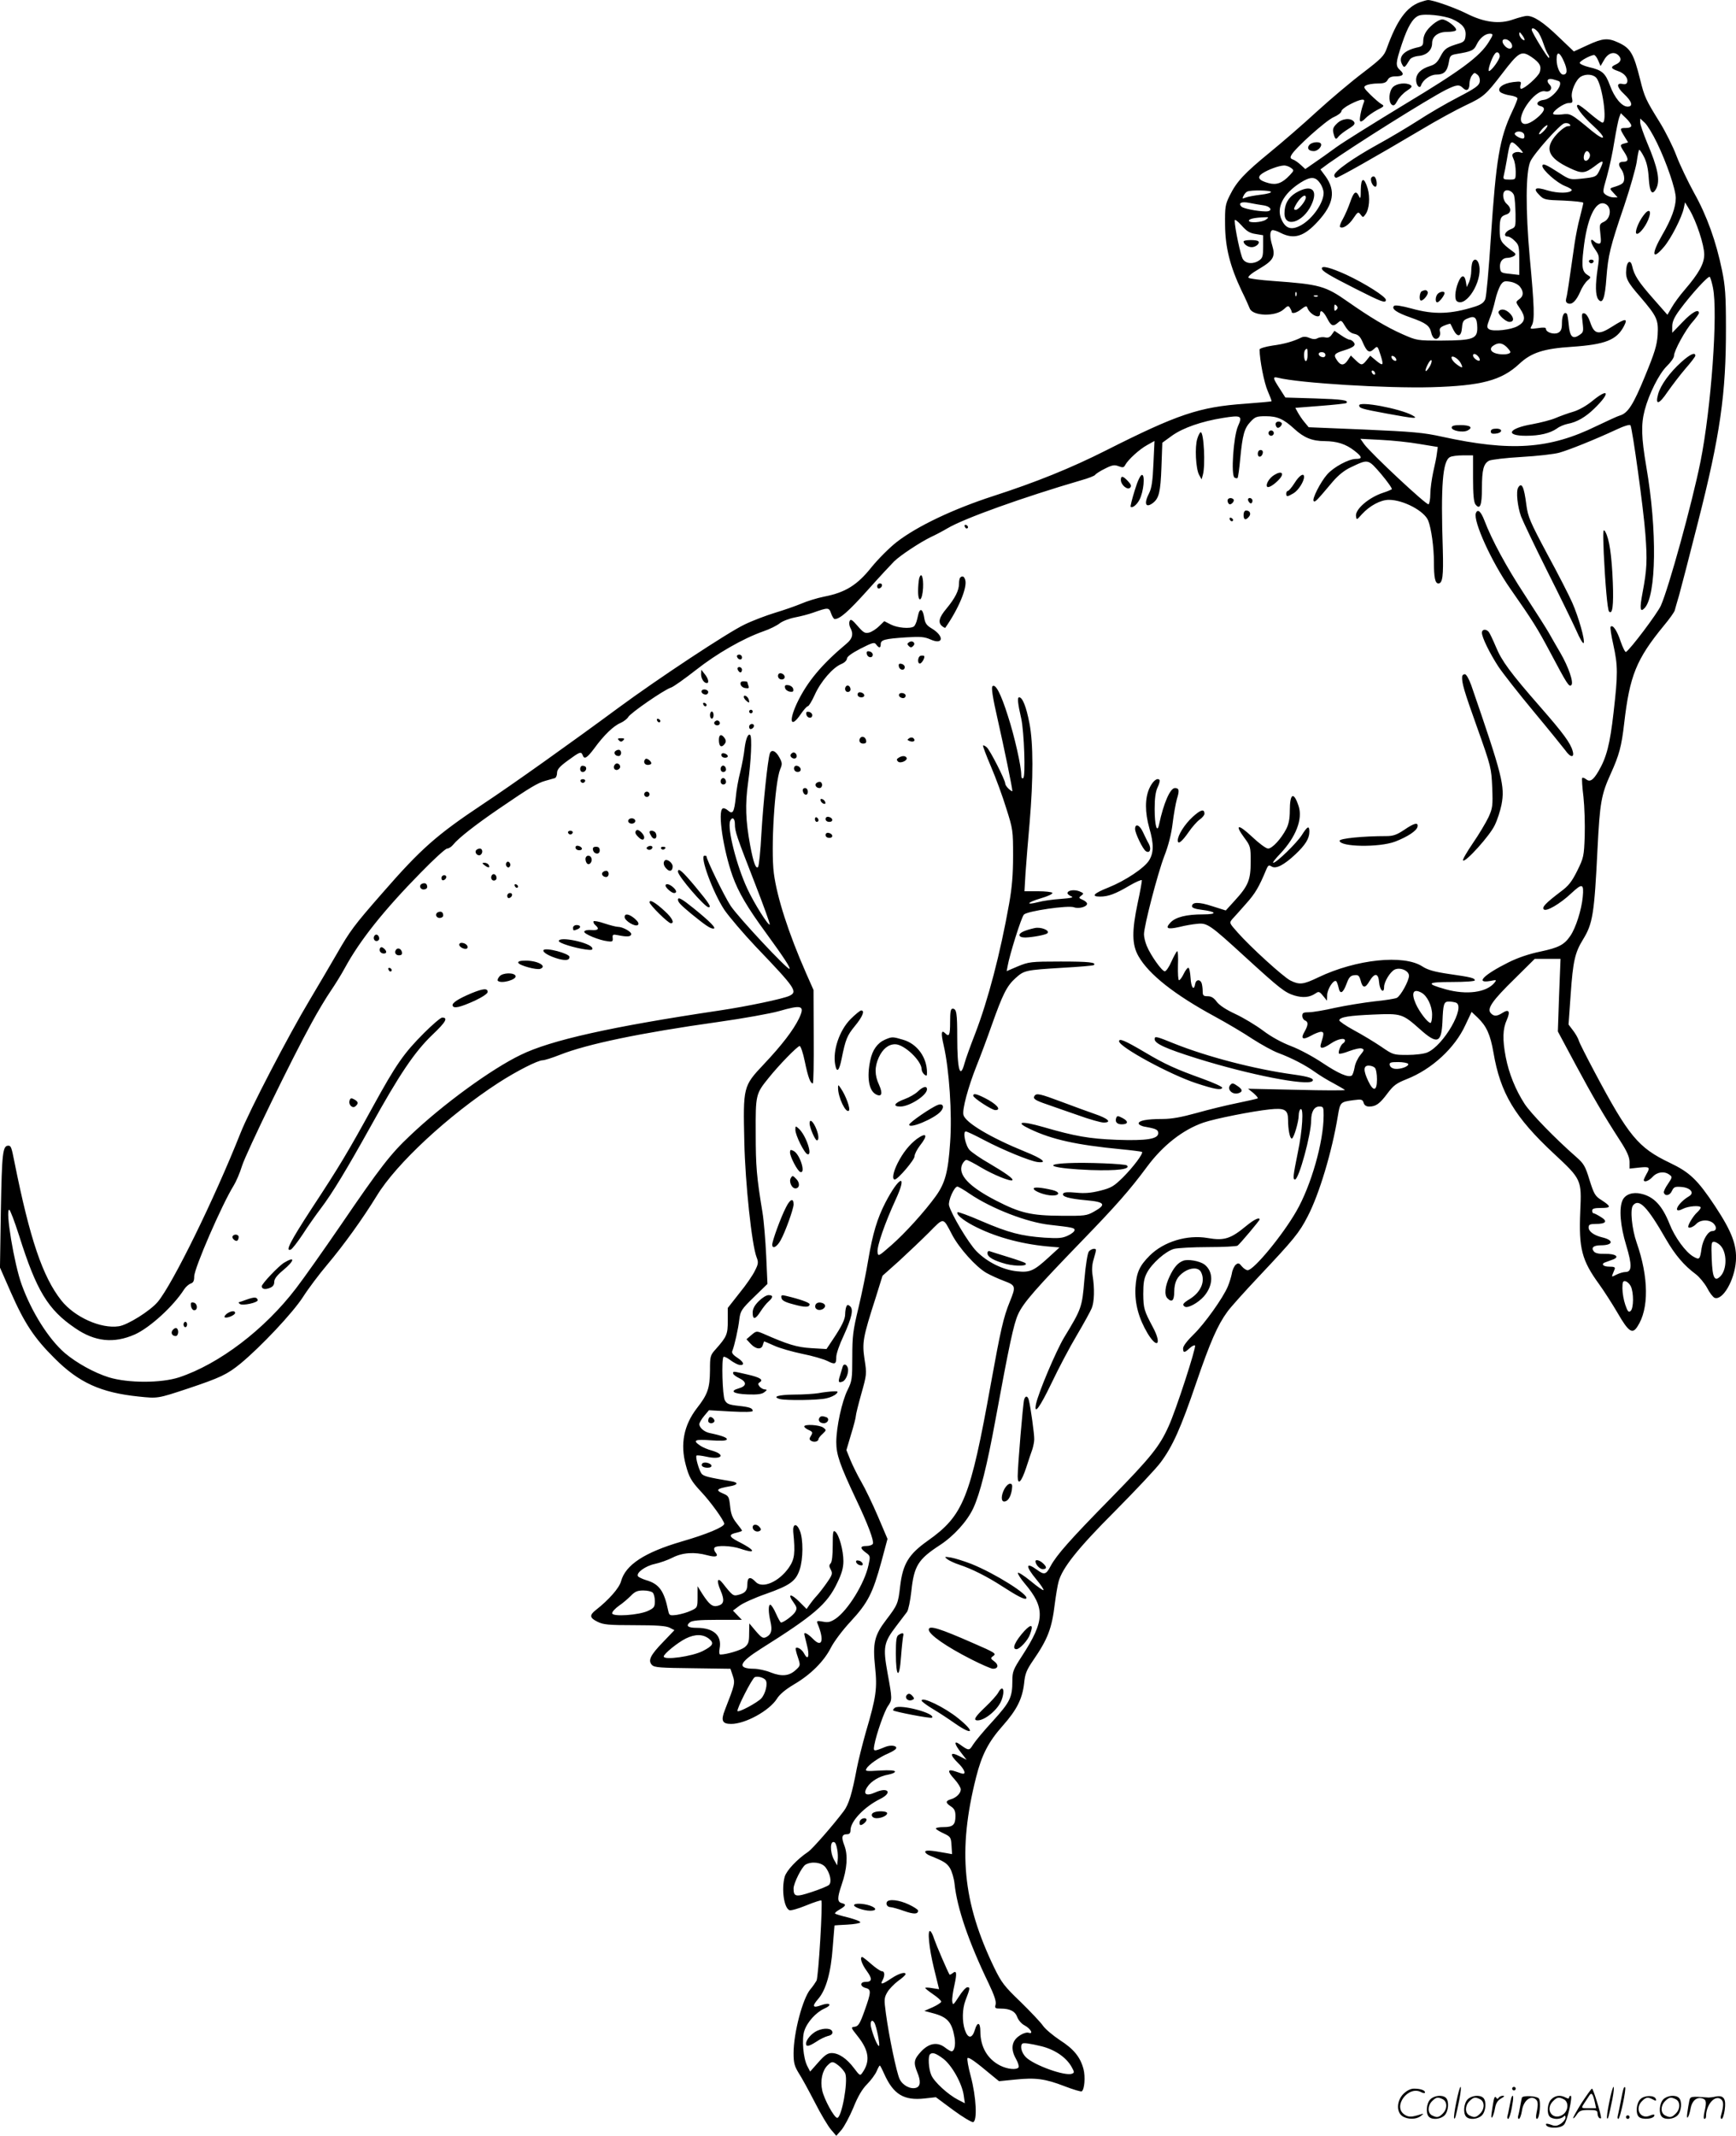 <svg version="1.0" xmlns="http://www.w3.org/2000/svg"
  viewBox="0 0 976.045 1200.428"
 preserveAspectRatio="xMidYMid meet">
<g transform="translate(0.185,1200.928) scale(0.1,-0.1)"
fill="#000000" stroke="none">
<path d="M7982 11997 c-77 -28 -131 -104 -187 -260 -15 -42 -30 -57 -133 -136
-65 -49 -180 -146 -257 -216 -77 -71 -197 -175 -267 -232 -144 -118 -187 -164
-226 -243 -25 -50 -27 -64 -26 -165 1 -127 28 -233 93 -370 22 -44 41 -88 45
-98 15 -45 146 -49 192 -6 21 20 27 21 34 9 5 -8 10 -18 10 -22 0 -15 28 -8
55 14 22 17 30 19 33 9 13 -39 72 -68 72 -36 0 28 19 15 40 -25 22 -44 34 -48
61 -24 17 15 20 14 40 -20 15 -25 31 -39 51 -43 23 -5 34 -15 48 -48 23 -53
36 -62 61 -39 23 21 22 21 41 -38 17 -55 12 -58 -30 -23 l-30 25 -20 -25 c-25
-31 -30 -31 -62 0 l-27 26 -17 -26 c-21 -32 -41 -32 -62 1 -20 29 -14 37 41
54 55 17 68 29 54 46 -6 8 -17 14 -23 14 -6 0 -28 11 -48 25 l-37 25 -15 -21
c-10 -15 -21 -20 -37 -16 -12 3 -31 1 -42 -4 -13 -8 -27 -7 -47 1 -18 8 -34 8
-46 2 -43 -21 -93 -36 -161 -45 -40 -6 -73 -16 -73 -22 0 -58 26 -190 46 -234
13 -30 23 -56 21 -57 -2 -2 -70 -8 -150 -14 -256 -18 -378 -59 -782 -263 -194
-98 -392 -178 -633 -256 -225 -73 -427 -169 -542 -258 -41 -32 -105 -96 -143
-143 -79 -99 -146 -141 -265 -164 -40 -8 -98 -26 -130 -40 -31 -13 -97 -36
-147 -51 -49 -15 -126 -44 -171 -66 -93 -44 -488 -305 -709 -468 -260 -192
-601 -435 -760 -540 -263 -175 -350 -252 -567 -501 -161 -184 -181 -211 -258
-345 -35 -60 -102 -175 -150 -255 -120 -200 -340 -623 -390 -750 -148 -373
-382 -849 -465 -948 -42 -50 -169 -130 -219 -137 -101 -15 -248 51 -323 145
-105 133 -177 345 -264 780 -16 81 -19 90 -34 90 -32 0 -36 -41 -42 -363 l-5
-322 61 -139 c77 -175 132 -258 247 -372 136 -136 259 -192 472 -214 107 -11
105 -12 277 45 182 61 220 79 295 140 115 95 294 285 352 375 30 47 91 128
135 180 96 114 200 259 280 389 110 181 403 452 683 634 102 66 222 127 249
127 11 0 55 14 98 31 152 60 452 123 887 184 143 20 297 48 343 61 132 38 148
32 113 -42 -32 -65 -95 -148 -198 -257 -116 -123 -116 -126 -109 -437 5 -230
42 -578 69 -647 11 -28 10 -38 -9 -75 -11 -24 -50 -81 -87 -126 l-66 -84 0
-72 c0 -76 -5 -89 -67 -159 -32 -35 -33 -41 -33 -120 -1 -101 -13 -135 -74
-213 -73 -95 -94 -201 -62 -319 18 -68 31 -91 86 -150 54 -57 130 -163 130
-180 0 -18 -98 -59 -240 -100 -208 -61 -315 -131 -340 -223 -10 -38 -69 -105
-142 -162 -37 -29 -35 -44 10 -66 32 -16 61 -19 207 -19 127 0 177 -4 198 -14
l27 -14 -63 -66 c-73 -75 -87 -105 -63 -130 14 -14 48 -16 229 -18 l212 -3 13
-39 c14 -41 12 -49 -44 -192 -24 -61 -15 -79 35 -79 80 0 214 74 257 141 15
25 49 53 96 81 94 55 168 129 207 205 17 34 66 100 112 149 97 105 124 158
173 337 l34 127 -54 127 c-30 70 -72 157 -93 193 -21 36 -48 91 -61 122 l-23
57 26 88 c15 48 27 95 27 104 0 8 14 65 31 125 30 107 31 111 18 193 -14 95
-10 121 63 348 l38 122 93 83 c50 46 126 118 168 160 86 87 78 87 130 -12 39
-75 134 -181 193 -215 23 -13 67 -33 99 -45 66 -25 68 -30 33 -116 -36 -88
-52 -159 -107 -463 -116 -644 -154 -739 -354 -881 -109 -77 -141 -131 -156
-257 -11 -96 -14 -104 -79 -189 -65 -85 -76 -130 -62 -262 13 -123 7 -169 -52
-369 -19 -67 -42 -159 -51 -205 -26 -139 -45 -201 -73 -238 -60 -80 -176 -212
-199 -228 -64 -43 -123 -106 -133 -141 -19 -70 -4 -176 27 -188 8 -3 51 9 94
27 44 18 82 30 85 28 9 -10 -16 -429 -27 -451 -7 -12 -22 -34 -35 -49 -43 -52
-94 -244 -94 -359 0 -54 5 -72 28 -110 16 -24 57 -99 91 -165 34 -67 76 -137
92 -155 l29 -34 29 33 c16 19 46 75 67 125 25 63 50 105 77 132 22 22 46 55
54 73 7 17 15 32 18 32 2 0 13 -21 24 -46 52 -116 110 -152 228 -139 l63 7 97
-72 c53 -39 103 -69 112 -68 25 5 18 142 -13 258 -14 52 -22 98 -18 102 7 7
47 -22 133 -94 l44 -36 90 9 c115 12 169 5 278 -37 49 -19 93 -32 97 -29 16
10 21 83 10 125 -18 68 -55 113 -133 163 -39 26 -82 62 -95 81 -13 19 -69 78
-125 133 -92 88 -108 109 -149 193 -178 369 -206 658 -102 1070 32 127 70 200
150 290 79 89 110 151 120 238 5 54 14 75 50 128 84 122 106 180 123 322 6 46
15 101 21 122 21 77 107 186 318 397 114 115 229 237 255 272 68 91 114 193
201 449 78 228 120 324 175 399 17 24 97 113 178 199 194 206 226 244 273 336
65 124 137 364 170 565 13 78 14 79 89 89 44 6 50 4 56 -15 4 -14 15 -21 31
-21 38 0 60 16 103 74 34 45 50 57 108 80 142 56 271 175 330 304 l35 74 35
-33 c49 -48 70 -93 88 -196 39 -228 119 -362 340 -568 155 -144 156 -147 148
-323 -9 -210 8 -276 107 -412 26 -36 73 -109 104 -162 60 -104 82 -119 110
-75 66 99 64 278 -4 472 -27 77 -38 189 -20 210 33 40 79 -6 185 -191 51 -88
101 -147 167 -196 20 -15 49 -50 64 -77 14 -28 33 -52 42 -56 45 -17 112 97
120 206 6 90 -22 165 -117 309 -99 149 -142 190 -255 244 -178 85 -231 150
-423 511 -44 83 -84 161 -88 175 -4 14 -19 40 -33 58 l-25 33 12 169 c13 188
24 235 70 310 54 88 63 142 81 510 13 258 21 303 74 420 48 106 61 154 76 285
31 267 68 359 223 548 31 37 58 75 61 85 2 9 14 49 25 87 11 39 58 221 105
406 126 494 159 726 158 1099 0 179 -4 232 -22 320 -33 161 -85 307 -157 435
-35 64 -80 158 -99 208 -19 51 -61 135 -93 187 -80 129 -87 144 -111 241 -37
148 -54 178 -125 210 -57 26 -86 24 -172 -16 l-76 -35 -87 83 c-85 82 -139
117 -177 117 -10 0 -45 -9 -77 -20 -77 -28 -163 -17 -262 33 -66 33 -193 78
-218 76 -6 0 -26 -6 -44 -12z m181 -95 c58 -26 79 -53 75 -93 -2 -27 -9 -35
-33 -43 -73 -22 -84 -29 -107 -72 -18 -35 -31 -47 -60 -56 -50 -15 -78 -43
-78 -78 0 -31 21 -53 28 -30 11 31 52 60 86 60 43 0 61 18 70 69 6 37 9 41 44
47 84 14 97 20 112 52 17 36 47 61 73 62 22 0 22 -5 -4 -46 -50 -82 -157 -161
-473 -351 -171 -104 -345 -212 -386 -242 -41 -30 -97 -70 -124 -88 l-49 -34
-26 24 c-14 13 -34 27 -44 30 -14 5 -16 11 -8 25 20 38 195 195 238 213 23 10
43 25 43 33 0 8 23 26 51 40 57 29 84 33 76 12 -16 -41 -27 -98 -22 -107 4 -6
16 0 30 15 12 13 42 34 66 47 40 20 42 23 24 33 -11 6 -38 30 -62 53 -39 39
-41 44 -23 53 10 5 39 10 64 10 35 0 48 5 56 20 7 14 21 20 45 20 42 0 51 12
25 35 -27 24 -25 41 10 147 33 98 60 144 94 159 31 13 140 2 189 -19z m480
-70 c10 -10 24 -41 33 -68 9 -27 21 -55 27 -62 5 -7 7 -15 4 -18 -5 -6 -97
144 -97 158 0 14 16 9 33 -10z m-73 -46 c0 -5 -7 -3 -15 4 -8 7 -15 20 -15 28
0 13 3 12 15 -4 8 -10 15 -23 15 -28z m-76 -18 c18 -30 -8 -44 -33 -19 -23 23
-19 44 6 39 9 -2 21 -11 27 -20z m-64 -75 c0 -19 -47 -83 -60 -83 -10 0 15 75
33 97 11 16 27 7 27 -14z m180 -5 c46 -32 56 -51 45 -85 -9 -25 -85 -93 -105
-93 -4 0 -6 10 -3 21 6 21 3 22 -41 17 -57 -7 -94 -34 -73 -56 8 -7 33 -16 56
-19 22 -3 41 -11 41 -17 0 -6 -13 -39 -30 -74 -71 -151 -90 -264 -120 -712
-11 -173 -25 -327 -31 -342 -8 -20 -24 -31 -58 -42 -136 -43 -230 -46 -356
-11 -55 15 -93 21 -99 15 -16 -16 12 -37 92 -65 88 -31 108 -46 117 -85 3 -16
12 -31 20 -34 19 -7 35 16 29 40 -4 16 1 24 26 34 17 7 32 11 33 9 1 -2 9 -17
17 -34 23 -44 44 -39 48 12 3 35 7 43 33 53 39 17 52 4 53 -52 1 -63 -23 -72
-199 -73 -140 0 -140 0 -222 36 -90 40 -180 94 -306 182 -128 90 -159 98 -421
117 -71 5 -133 13 -138 18 -6 6 16 25 61 51 79 47 91 68 72 131 -14 46 -14 77
-1 85 5 3 27 -3 49 -15 75 -38 132 -20 210 66 88 96 100 171 42 252 l-29 39
46 34 c149 105 557 361 659 413 61 30 76 32 97 10 21 -20 36 -10 36 25 0 15 6
36 14 46 12 17 16 17 30 5 10 -7 16 -24 14 -39 -3 -22 -21 -36 -123 -89 -66
-34 -167 -93 -225 -131 -58 -37 -160 -98 -228 -135 -136 -75 -242 -150 -242
-172 0 -8 5 -14 11 -14 12 0 223 119 474 268 88 53 202 115 253 139 102 48
114 59 204 176 97 127 110 134 168 95z m181 -24 c21 -47 20 -74 -4 -74 -18 0
-37 43 -37 85 0 48 17 44 41 -11z m307 34 c19 -19 14 -37 -13 -50 -34 -15 -31
-24 10 -38 37 -12 60 -42 51 -65 -3 -8 -13 -11 -24 -8 -38 9 -34 -18 7 -56 45
-42 53 -71 20 -71 -32 0 -74 50 -99 119 -26 70 -44 86 -118 103 -29 7 -52 18
-52 24 0 10 61 44 81 44 5 0 16 -14 23 -31 l13 -31 21 36 c22 38 56 48 80 24z
m-125 -126 c34 -38 64 -252 35 -252 -6 0 -37 23 -69 50 -32 28 -62 50 -68 50
-23 0 20 -59 85 -118 76 -69 72 -93 -6 -30 -122 101 -121 100 -172 94 -27 -3
-48 -1 -48 4 0 17 62 60 87 60 23 0 25 3 19 31 -7 34 22 101 51 118 28 16 68
13 86 -7z m-210 -19 c29 -17 -38 -100 -85 -105 -37 -4 -49 -27 -19 -35 28 -7
26 -24 -6 -55 -37 -34 -71 -51 -89 -44 -56 21 62 197 122 182 28 -7 44 18 25
37 -21 21 -13 38 17 31 15 -4 30 -9 35 -11z m407 -250 c0 -8 -12 -13 -30 -13
-36 0 -36 -3 -9 -47 l21 -34 -21 -6 c-26 -7 -26 -10 -1 -48 26 -40 25 -55 -5
-55 -28 0 -31 -16 -10 -44 8 -11 15 -33 15 -48 0 -28 -8 -35 -64 -52 -18 -6
-18 -8 4 -31 l23 -25 -24 0 c-13 0 -32 7 -43 15 -18 14 -18 16 7 103 14 50 33
139 42 198 10 60 22 120 27 133 l9 24 29 -28 c17 -16 30 -35 30 -42z m145 -98
c54 -111 105 -261 105 -309 0 -51 -25 -120 -76 -207 -63 -109 -58 -147 9 -68
39 45 101 166 112 218 l7 33 26 -43 c38 -64 82 -197 82 -250 0 -52 -31 -107
-111 -200 -27 -31 -59 -75 -72 -98 l-24 -41 -80 91 c-82 93 -107 131 -118 182
-8 38 -29 29 -33 -13 -6 -54 4 -74 78 -159 95 -111 103 -129 98 -215 -4 -58
-17 -100 -71 -231 -65 -159 -96 -208 -141 -221 -12 -3 -70 -30 -131 -59 -265
-130 -482 -145 -870 -60 -103 23 -164 28 -435 40 l-314 13 -24 29 c-13 15 -29
40 -37 54 l-14 26 140 11 c78 6 143 13 147 16 15 16 -23 21 -176 26 l-167 5
-32 50 c-39 60 -41 69 -9 61 120 -30 610 -60 864 -53 279 8 392 38 492 131 67
63 137 86 295 96 189 13 253 38 294 117 23 45 8 44 -66 -3 -76 -49 -101 -44
-123 21 -10 30 -23 51 -34 53 -14 3 -16 -3 -10 -51 6 -52 5 -56 -20 -72 -36
-24 -52 -8 -58 60 -3 30 -7 58 -11 61 -14 14 -27 -10 -27 -51 0 -35 -5 -47
-21 -56 -24 -12 -69 2 -69 22 0 8 -14 9 -46 4 -45 -6 -45 -6 -33 16 16 31 14
103 -12 381 -24 267 -23 479 3 539 18 42 164 207 191 215 11 3 24 1 30 -5 8
-8 5 -11 -10 -11 -11 0 -38 -19 -62 -45 -72 -79 -51 -133 74 -191 67 -32 84
-30 139 11 50 39 55 35 29 -19 -19 -41 -21 -42 -104 -51 -62 -6 -66 -6 -124
32 -74 48 -95 57 -95 39 0 -22 82 -95 127 -112 23 -9 41 -20 38 -24 -11 -18
-79 -18 -136 -1 -69 22 -85 12 -45 -27 24 -25 33 -27 136 -30 61 -3 110 -8
110 -13 0 -5 -9 -41 -19 -81 -11 -40 -24 -107 -30 -148 -33 -230 -41 -287 -47
-307 -4 -16 -1 -25 10 -29 23 -9 46 14 69 66 10 25 29 53 41 63 19 16 20 18 4
28 -34 20 -39 44 -27 145 19 173 66 276 118 259 42 -13 39 -83 -4 -103 -24
-11 -25 -15 -19 -67 5 -44 4 -55 -8 -55 -8 0 -19 5 -26 12 -25 25 -24 -4 2
-41 27 -39 27 -41 17 -110 -14 -92 -13 -152 3 -174 24 -31 38 5 46 121 10 127
20 171 100 405 33 98 64 208 70 244 5 36 11 67 14 70 2 3 15 -15 27 -39 15
-29 24 -67 27 -120 5 -80 19 -101 42 -59 23 45 10 115 -51 258 -21 51 -39 102
-39 114 l0 22 26 -24 c14 -13 45 -64 69 -114z m-635 70 c-13 -14 -26 -23 -28
-20 -3 3 5 16 18 30 13 14 26 23 28 20 3 -3 -5 -16 -18 -30z m-113 -20 c3 -9
3 -19 -1 -22 -9 -10 -58 16 -51 27 10 16 45 12 52 -5z m-47 -58 c8 -7 22 -21
30 -31 14 -17 13 -18 -5 -13 -11 4 -26 2 -34 -3 -12 -7 -13 -13 -3 -35 7 -14
12 -46 12 -70 0 -45 0 -45 -36 -45 -32 0 -36 2 -31 23 3 12 11 51 17 87 18
107 21 111 50 87z m416 -52 c8 -20 -16 -49 -29 -36 -11 11 0 51 14 51 5 0 12
-7 15 -15z m-1680 -79 c19 -14 18 -15 -6 -41 -42 -45 -75 -57 -119 -45 -56 15
-68 33 -35 55 32 21 92 43 120 44 11 1 29 -5 40 -13z m163 -85 c12 -16 21 -41
21 -56 0 -55 -60 -143 -124 -180 -54 -31 -88 -23 -112 29 -32 67 8 146 105
208 57 36 84 36 110 -1z m-275 -50 c3 -5 -22 -12 -57 -16 -34 -4 -72 -11 -85
-16 -20 -8 -21 -7 -12 10 5 11 15 22 22 24 22 9 127 7 132 -2z m1367 -21 c4
-14 7 -59 8 -101 1 -76 1 -77 -29 -89 -31 -13 -41 -40 -15 -40 9 0 27 -11 40
-25 23 -22 25 -32 25 -107 l0 -84 -52 6 c-49 5 -53 7 -56 33 -4 34 13 57 42
57 11 0 28 5 36 10 13 9 12 13 -9 28 -64 47 -71 58 -71 119 0 65 5 77 38 87
27 9 29 36 2 59 -20 16 -27 57 -13 71 15 15 47 0 54 -24z m-1408 -55 c44 -7
53 -35 10 -34 -49 1 -124 16 -135 27 -20 20 0 30 44 21 24 -5 60 -11 81 -14z
m13 -80 c-22 -16 -96 -21 -96 -6 0 10 32 17 85 19 28 1 29 1 11 -13z m-58 -81
l42 -7 0 -63 c0 -54 -3 -65 -22 -78 -33 -23 -75 -20 -92 7 -13 20 -46 178 -46
217 0 9 16 -3 38 -27 29 -33 46 -44 80 -49z m2571 -302 c29 -138 -10 -678 -70
-977 -47 -234 -179 -712 -223 -810 -20 -44 -171 -245 -196 -260 -4 -3 -18 24
-30 59 -20 61 -44 96 -56 83 -4 -3 3 -49 15 -102 26 -118 26 -165 1 -382 -20
-176 -39 -251 -85 -329 -30 -51 -48 -62 -70 -44 -9 7 -18 10 -21 7 -3 -3 0
-51 7 -107 6 -56 9 -155 7 -220 -4 -113 -6 -122 -42 -195 -31 -62 -49 -85 -94
-118 -84 -64 -106 -87 -94 -99 14 -14 91 31 153 89 64 60 73 57 66 -19 -7 -73
-39 -174 -70 -219 -34 -50 -65 -66 -168 -88 -63 -13 -126 -34 -180 -61 -140
-70 -189 -120 -101 -104 35 7 36 6 22 -11 -45 -54 -156 -69 -274 -36 -114 32
-106 41 37 41 72 0 127 4 127 9 0 13 -19 18 -145 36 -82 12 -120 23 -149 42
-105 69 -373 41 -586 -61 -85 -41 -106 -43 -158 -17 -41 22 -223 187 -296 270
-47 53 -47 53 -29 75 11 11 45 50 77 86 52 58 73 94 114 193 10 23 14 26 30
16 24 -15 69 8 134 69 55 52 78 88 78 127 0 36 -11 31 -43 -20 -29 -45 -142
-155 -160 -155 -6 0 13 24 41 53 86 92 125 192 102 264 -28 86 -50 75 -50 -25
0 -43 -6 -75 -20 -102 -29 -56 -79 -110 -102 -110 -12 0 -52 30 -91 67 -78 73
-99 70 -43 -6 35 -47 36 -52 36 -135 0 -102 -13 -135 -90 -219 l-50 -55 -76
24 c-76 25 -114 24 -114 -1 0 -8 19 -15 53 -19 87 -11 92 -26 9 -26 -93 0
-154 -15 -183 -46 -31 -33 -18 -40 49 -25 31 8 77 16 102 18 56 6 71 -5 270
-187 196 -179 222 -199 276 -216 48 -14 85 -11 119 12 17 12 22 11 42 -14 l22
-27 1 31 c0 32 35 88 50 79 4 -2 10 -19 14 -36 8 -41 25 -33 45 21 13 36 22
46 43 48 23 3 28 -2 36 -29 11 -45 26 -46 50 -4 29 48 50 46 54 -7 3 -44 28
-67 28 -26 0 29 33 83 58 97 31 16 82 -5 82 -34 0 -28 -46 -112 -68 -124 -10
-5 -66 -14 -127 -20 -60 -7 -159 -23 -220 -36 -60 -14 -127 -25 -147 -25 -32
0 -38 -4 -38 -20 0 -11 7 -23 15 -26 20 -8 19 -25 -2 -63 -24 -40 -11 -49 36
-23 21 12 47 22 56 22 18 0 18 -10 0 -67 -10 -31 10 -30 57 2 37 25 78 33 78
16 0 -6 -5 -13 -11 -16 -13 -8 -28 -47 -23 -57 3 -4 29 2 59 14 30 11 61 18
70 14 15 -5 13 -10 -9 -37 -14 -17 -29 -48 -32 -70 -4 -22 -11 -42 -16 -45
-20 -12 -74 11 -164 71 -52 35 -132 78 -178 95 -52 20 -111 52 -157 87 -40 30
-110 72 -155 93 -52 24 -90 49 -105 69 -16 22 -31 31 -51 31 -24 0 -28 4 -28
29 0 16 -3 36 -6 45 -9 23 -32 20 -36 -4 -7 -43 -23 -22 -26 33 -2 31 -7 57
-13 57 -5 0 -17 -16 -26 -35 -9 -19 -21 -35 -26 -35 -5 0 -7 37 -6 84 2 46 0
82 -5 79 -4 -3 -19 -30 -32 -59 -13 -30 -30 -54 -37 -54 -16 0 -79 89 -101
142 -9 21 -16 50 -16 66 0 46 76 339 114 439 23 58 40 125 47 184 6 50 17 112
24 137 15 48 13 62 -11 62 -27 0 -64 -86 -89 -204 -11 -54 -25 -7 -25 86 0 61
5 98 17 123 9 19 14 38 10 41 -13 14 -39 -8 -57 -48 -25 -56 -25 -134 0 -223
26 -89 25 -139 -1 -181 -26 -43 -134 -115 -229 -153 -83 -33 -100 -51 -47 -51
46 0 87 15 166 62 36 21 67 34 69 30 1 -5 -9 -62 -23 -126 -34 -161 -33 -236
4 -301 58 -102 202 -216 429 -339 68 -37 163 -93 212 -126 50 -32 115 -68 145
-79 77 -29 152 -68 205 -106 25 -18 72 -47 105 -64 33 -18 62 -35 65 -38 3 -3
-119 -3 -270 1 l-275 6 30 -24 c16 -14 27 -27 25 -30 -3 -2 -54 -14 -113 -26
-60 -12 -163 -37 -230 -56 -87 -24 -141 -34 -193 -34 -88 0 -134 -9 -134 -25
0 -7 17 -16 38 -19 62 -11 72 -17 72 -36 0 -33 -67 -43 -235 -37 -153 6 -233
20 -412 72 -125 36 -161 29 -73 -12 124 -59 262 -89 510 -113 63 -6 116 -13
119 -15 8 -9 -50 -86 -107 -143 -51 -50 -65 -59 -128 -75 -52 -13 -88 -16
-136 -11 -44 4 -68 3 -72 -5 -11 -17 32 -29 131 -38 103 -9 113 -24 43 -63
-42 -24 -53 -25 -185 -24 -169 1 -230 15 -366 85 -154 79 -217 147 -191 204 7
14 17 25 24 25 6 0 43 -19 81 -42 69 -41 167 -81 177 -72 7 8 -36 39 -131 95
-48 27 -96 61 -109 74 -24 25 -40 105 -22 105 7 0 53 -22 104 -49 102 -54 258
-118 300 -123 59 -7 28 19 -72 59 -192 78 -335 163 -345 206 -8 30 27 158 73
274 22 54 61 159 87 233 61 172 84 218 133 262 49 44 56 45 266 58 93 5 171
12 174 15 16 15 -27 20 -186 20 -169 0 -180 -2 -241 -27 l-63 -27 5 27 c11 64
78 278 92 291 20 20 248 53 281 41 26 -10 74 2 74 20 0 6 -11 16 -25 22 -23
10 -23 12 -7 24 15 11 14 13 -12 24 -30 11 -66 5 -66 -11 0 -5 10 -13 22 -18
15 -5 -2 -10 -59 -14 -45 -3 -102 -11 -127 -18 -75 -19 -64 -2 13 21 39 11 69
25 66 31 -4 5 -40 9 -82 9 l-75 0 6 103 c4 56 14 183 23 282 21 249 21 447 -1
559 -18 94 -39 146 -58 146 -11 0 -8 -33 12 -120 16 -73 25 -326 11 -334 -7
-5 -11 2 -11 19 0 47 -38 217 -75 330 -39 124 -70 184 -87 167 -7 -7 1 -63 30
-189 35 -154 82 -382 82 -400 0 -3 -9 2 -20 12 -11 10 -20 23 -20 30 0 20 -86
189 -104 204 -9 8 -18 12 -21 10 -2 -2 18 -56 45 -119 27 -63 66 -169 86 -235
37 -116 38 -125 38 -265 0 -105 -6 -179 -22 -269 -50 -282 -119 -544 -191
-731 -27 -69 -54 -144 -60 -167 -25 -93 -41 -36 -41 147 0 136 -4 160 -26 160
-11 0 -14 -18 -14 -75 0 -74 -5 -86 -28 -63 -22 22 -24 0 -8 -69 31 -135 48
-384 36 -546 -11 -165 -28 -227 -80 -300 -62 -86 -174 -210 -251 -277 -72 -63
-74 -64 -77 -38 -4 33 41 162 101 293 70 151 23 138 -57 -15 -46 -90 -71 -173
-96 -320 -11 -69 -36 -190 -55 -270 -31 -128 -35 -161 -35 -278 0 -123 -2
-136 -26 -184 -32 -63 -64 -210 -64 -295 0 -69 20 -127 110 -318 67 -140 102
-234 96 -252 -3 -7 -19 -13 -36 -13 -37 0 -38 -12 -4 -37 26 -19 26 -21 15
-71 -22 -102 -115 -253 -185 -301 -29 -19 -43 -22 -72 -16 -33 6 -36 4 -29
-12 39 -94 25 -138 -26 -85 -28 28 -49 40 -49 27 0 -2 7 -30 15 -62 16 -61 7
-90 -15 -49 -12 24 -38 41 -48 32 -2 -3 3 -26 12 -51 15 -46 15 -47 -11 -71
-37 -35 -79 -39 -141 -15 -29 12 -72 21 -95 21 -97 1 -85 34 40 113 299 188
372 251 428 369 26 53 35 86 35 123 0 60 -24 147 -45 165 -13 11 -15 1 -15
-77 0 -55 -4 -93 -12 -101 -9 -9 -9 -17 1 -35 11 -21 9 -29 -21 -72 -18 -26
-44 -60 -58 -75 -14 -15 -32 -38 -41 -51 l-16 -23 -37 37 c-52 53 -74 51 -35
-2 17 -24 19 -32 9 -50 -10 -19 -65 -61 -81 -61 -3 0 -16 23 -28 50 -12 28
-27 50 -32 50 -12 0 -11 -44 1 -95 11 -49 5 -71 -22 -86 -19 -10 -26 -7 -60
32 l-37 44 -1 -57 c0 -48 -4 -59 -25 -77 -22 -17 -102 -41 -137 -41 -6 0 -8
13 -4 34 14 73 -34 116 -128 116 -50 0 -64 11 -39 31 12 10 52 14 154 14 l138
0 -25 26 -25 26 35 26 c19 15 87 46 151 68 135 48 167 71 189 136 20 59 21
172 1 219 -18 45 -41 40 -37 -7 12 -120 8 -153 -25 -201 -57 -81 -150 -120
-187 -79 -29 31 -46 27 -46 -13 0 -37 -12 -51 -52 -61 -27 -7 -32 -4 -86 65
-30 38 -37 17 -13 -39 24 -56 20 -78 -15 -87 -30 -8 -48 7 -86 65 l-28 45 0
-60 c0 -59 -1 -61 -36 -77 -20 -10 -56 -20 -80 -24 -41 -5 -43 -4 -49 23 -23
112 -51 151 -124 172 -22 7 -43 17 -46 22 -12 19 42 58 94 69 28 6 74 22 101
36 55 28 122 33 195 13 48 -13 65 -7 46 16 -7 8 -10 20 -6 26 9 15 96 12 145
-5 23 -8 50 -15 59 -15 22 1 -7 23 -72 56 -52 27 -53 39 -7 49 17 4 30 9 30
11 0 3 -14 22 -31 43 -23 29 -32 52 -36 95 -6 54 -8 58 -42 72 -42 18 -32 27
37 39 50 8 55 22 10 29 -130 22 -154 28 -166 43 -15 22 -35 93 -28 101 4 3 28
0 56 -6 84 -19 112 10 32 34 -24 6 -54 19 -67 28 -45 30 -30 37 59 30 56 -4
85 -3 90 4 6 10 -25 22 -96 37 -30 6 -58 30 -58 50 0 7 12 28 27 46 l27 32
123 -7 c76 -4 123 -3 123 3 0 16 -17 22 -82 29 -53 6 -64 11 -75 32 -13 26
-19 231 -7 243 4 3 21 -5 38 -18 17 -13 40 -25 50 -27 33 -5 27 16 -10 40 -26
17 -34 28 -28 40 11 27 33 122 39 177 6 46 12 56 82 124 l76 74 -7 156 c-4 86
-13 197 -21 246 -33 201 -38 258 -38 445 -1 216 0 221 72 310 60 75 163 180
175 180 6 0 19 -38 29 -87 18 -87 31 -123 45 -123 4 0 6 118 5 263 l-1 262
-42 95 c-99 225 -163 425 -181 560 -18 139 5 512 36 587 12 27 11 36 -5 65
-20 38 -46 48 -54 21 -12 -39 -37 -278 -47 -448 -5 -99 -14 -184 -19 -189 -12
-12 -26 24 -44 121 -26 140 -29 230 -12 353 17 121 23 257 12 268 -12 11 -25
-21 -32 -78 -3 -30 -14 -89 -24 -130 -11 -41 -22 -105 -25 -141 -9 -85 -17
-99 -44 -75 -11 10 -25 15 -30 11 -29 -17 4 -233 56 -380 33 -91 82 -175 189
-321 99 -136 137 -194 131 -200 -9 -9 -287 288 -331 354 -35 53 -136 260 -136
279 0 2 -5 3 -11 3 -29 0 48 -209 112 -305 27 -39 106 -132 176 -206 224 -234
238 -254 189 -277 -37 -17 -237 -59 -391 -82 -610 -91 -951 -167 -1120 -250
-164 -79 -436 -277 -621 -453 -110 -103 -170 -181 -389 -502 -98 -143 -211
-303 -252 -356 -176 -231 -432 -426 -658 -501 -101 -33 -287 -33 -395 0 -83
26 -182 81 -248 137 -90 78 -186 229 -242 384 -42 114 -93 421 -70 421 5 0 30
-66 56 -147 97 -308 162 -415 314 -518 111 -77 218 -88 336 -36 85 38 218 160
277 253 9 14 26 29 37 33 15 5 20 15 20 40 0 46 156 405 222 511 13 21 35 71
47 111 24 75 281 604 391 803 34 63 83 144 107 179 24 35 60 93 80 130 85 156
218 323 427 536 72 74 139 135 148 135 9 0 25 10 35 23 28 35 122 109 255 200
177 121 219 146 263 158 22 6 46 13 53 15 6 2 12 15 12 29 0 19 14 36 61 70
67 49 74 52 83 30 9 -26 24 -17 66 39 53 73 108 126 147 142 18 8 37 23 43 33
11 22 204 155 241 166 13 4 75 48 139 98 118 93 264 177 380 218 36 12 77 33
92 45 15 12 54 27 85 33 32 6 78 18 103 27 85 30 89 30 101 -5 6 -17 15 -31
20 -31 29 0 76 41 184 161 66 74 134 147 150 163 36 35 147 108 207 137 24 11
66 33 93 49 94 56 427 175 752 270 40 11 75 25 78 30 4 6 28 22 55 35 41 21
54 23 77 14 24 -9 30 -8 38 8 17 30 79 87 123 111 l41 23 -6 -128 c-4 -96 -10
-137 -24 -165 -31 -60 -20 -87 22 -55 33 26 42 61 47 199 l5 139 55 40 c62 44
166 80 284 99 106 17 113 13 86 -47 -25 -58 -40 -275 -19 -288 7 -4 15 -5 17
-2 3 3 10 51 15 108 13 135 23 171 58 208 26 28 35 31 86 31 65 0 100 -16 160
-71 54 -50 101 -69 172 -69 69 -1 117 -16 166 -54 44 -34 47 -46 9 -46 -41 0
-126 -46 -162 -87 -38 -43 -87 -140 -76 -150 8 -8 16 1 108 110 31 36 66 64
101 80 99 47 96 48 171 -39 36 -43 63 -81 59 -85 -5 -3 -26 -12 -48 -19 -80
-26 -159 -93 -153 -132 3 -22 4 -22 33 11 44 48 105 81 152 81 81 0 200 -63
221 -117 17 -43 32 -149 32 -233 0 -87 7 -120 25 -120 24 0 29 42 25 190 -12
361 -1 498 40 520 10 6 44 10 74 10 l56 0 0 -128 c0 -92 4 -133 13 -147 26
-34 37 -7 37 90 0 104 9 138 40 155 12 6 94 16 183 21 89 5 184 16 212 24 57
16 203 75 317 128 46 22 80 32 83 26 11 -17 74 -474 84 -612 11 -147 9 -197
-16 -329 -17 -89 -14 -113 11 -87 67 69 72 439 10 796 -28 165 -30 236 -9 317
24 91 80 203 124 247 23 22 41 48 41 59 0 28 65 147 105 191 19 22 35 44 35
49 0 26 -40 4 -92 -51 l-58 -60 0 36 c0 26 11 51 42 93 65 88 161 193 169 185
4 -4 12 -32 18 -61z m-1086 7 c23 -28 22 -55 -4 -72 -20 -15 -20 -15 6 -53 32
-48 29 -73 -13 -97 -37 -22 -140 -33 -162 -18 -13 9 -13 16 3 58 11 26 25 74
32 106 7 32 21 69 30 84 15 22 22 24 53 19 21 -3 45 -15 55 -27z m-1256 -51
c-3 -8 -6 -5 -6 6 -1 11 2 17 5 13 3 -3 4 -12 1 -19z m120 -4 c-3 -3 -12 -4
-19 -1 -8 3 -5 6 6 6 11 1 17 -2 13 -5z m105 -76 c-9 -9 -12 -7 -12 12 0 19 3
21 12 12 9 -9 9 -15 0 -24z m956 -208 c12 -12 22 -25 22 -29 0 -13 -42 -18
-78 -9 -35 9 -42 31 -14 47 26 16 46 13 70 -9z m-1118 -45 c0 -19 -4 -35 -10
-35 -11 0 -14 53 -3 63 11 12 13 8 13 -28z m100 -1 c0 -9 -7 -14 -17 -12 -25
5 -28 28 -4 28 12 0 21 -6 21 -16z m860 -9 c7 -9 10 -18 7 -22 -8 -7 -37 15
-37 28 0 14 16 11 30 -6z m-462 -14 c3 -8 -1 -12 -9 -9 -7 2 -15 10 -17 17 -3
8 1 12 9 9 7 -2 15 -10 17 -17z m362 -21 c16 -30 12 -33 -20 -10 -35 25 -43
58 -10 40 11 -6 24 -19 30 -30z m-176 -25 c-23 -36 -29 -24 -8 17 9 18 19 28
21 21 2 -6 -3 -23 -13 -38z m-304 -36 c0 -6 -4 -7 -10 -4 -5 3 -10 11 -10 16
0 6 5 7 10 4 6 -3 10 -11 10 -16z m248 -395 l104 -17 -5 -36 c-2 -20 -12 -67
-21 -106 -8 -38 -16 -93 -16 -122 0 -28 -5 -55 -10 -58 -11 -7 -326 288 -362
338 l-21 30 114 -6 c63 -3 161 -13 217 -23z m-3848 -2136 c0 -42 8 -65 112
-332 49 -126 87 -231 84 -233 -8 -8 -88 119 -126 201 -60 128 -113 337 -97
380 11 27 27 17 27 -16z m4634 -962 l-7 -204 98 -183 c99 -184 157 -284 254
-434 38 -59 51 -90 51 -117 l0 -37 55 6 c58 6 63 2 40 -37 -8 -14 -14 -28 -15
-32 0 -17 28 -7 50 17 26 28 66 33 94 12 17 -12 17 -15 -8 -52 -15 -21 -25
-43 -23 -49 7 -22 34 -16 45 9 11 23 17 26 54 23 50 -4 75 -33 43 -52 -65 -38
-97 -103 -35 -71 31 16 100 21 100 7 0 -5 -9 -17 -21 -28 -19 -17 -49 -65 -49
-79 0 -13 28 -3 45 15 24 26 76 26 99 1 19 -21 14 -41 -9 -41 -23 0 -52 -47
-60 -97 -9 -64 -12 -66 -47 -46 -43 25 -104 109 -133 183 -41 103 -88 154
-161 170 -46 11 -88 -4 -103 -36 -21 -46 -13 -145 20 -253 34 -112 33 -151 -4
-151 -12 0 -35 -7 -51 -15 -25 -13 -27 -13 -22 0 3 8 9 22 12 30 5 12 -2 15
-30 15 -37 0 -49 17 -18 26 9 3 28 10 41 15 37 15 11 32 -47 31 -32 -1 -54 3
-62 13 -18 21 -3 35 38 35 71 0 76 29 7 45 -45 11 -75 33 -75 55 0 16 7 20 38
20 60 0 71 15 31 39 -19 12 -37 21 -41 21 -5 0 -8 7 -8 15 0 11 12 15 51 15
57 0 57 8 0 45 -34 21 -41 33 -66 112 -23 77 -33 93 -73 128 -121 106 -256
245 -292 300 -51 79 -88 170 -106 263 -19 99 -17 159 6 209 21 48 12 63 -25
39 -31 -20 -49 -20 -66 0 -21 25 10 70 136 193 l112 111 72 0 73 0 -8 -204z
m-774 14 c32 -17 60 -74 60 -124 0 -25 -4 -46 -9 -46 -15 0 -63 62 -83 108
-27 61 -14 87 32 62z m194 -56 c57 -22 -70 -242 -161 -280 -18 -8 -68 -14
-112 -14 -79 0 -81 1 -148 47 -37 25 -106 67 -153 92 -46 25 -83 51 -82 56 4
18 54 26 192 32 157 7 164 4 260 -81 98 -88 122 -81 128 38 4 103 8 116 36
116 14 0 31 -3 40 -6z m-269 -344 c8 -13 -42 -32 -74 -28 -15 2 -27 10 -29 21
-3 14 4 17 47 17 27 0 53 -5 56 -10z m-187 -22 c7 -7 12 -36 12 -65 0 -67 -20
-71 -49 -10 -28 59 -28 87 2 87 13 0 28 -5 35 -12z m-288 -270 c0 -146 -70
-392 -153 -536 -78 -136 -240 -332 -274 -332 -8 0 -23 10 -33 22 -15 19 -20
20 -34 9 -8 -7 -19 -29 -22 -50 -4 -20 -14 -52 -22 -71 -26 -64 -132 -212
-192 -270 -36 -35 -60 -66 -60 -79 0 -27 8 -26 37 1 13 12 26 18 30 15 8 -9
-107 -364 -148 -453 -51 -114 -99 -174 -324 -404 -230 -234 -306 -320 -340
-383 -25 -48 -36 -51 -76 -21 -65 47 -67 22 -4 -54 25 -30 43 -57 40 -60 -2
-3 -35 20 -72 51 -38 31 -70 51 -72 46 -1 -6 15 -32 38 -59 117 -138 114 -210
-14 -407 -50 -77 -55 -89 -55 -141 0 -93 -13 -119 -109 -225 -50 -54 -99 -113
-111 -132 -23 -37 -24 -37 -77 1 -34 24 -29 0 9 -48 l31 -40 -41 21 c-53 27
-56 9 -7 -39 32 -31 46 -60 28 -60 -4 0 -21 5 -40 12 -48 17 -51 4 -9 -42 20
-22 36 -48 36 -58 0 -22 -25 -47 -57 -56 -30 -9 -29 -20 2 -40 19 -13 25 -25
25 -54 0 -49 -14 -62 -67 -62 -24 0 -43 -3 -43 -8 0 -4 19 -16 43 -27 40 -19
42 -22 45 -69 l3 -48 -33 6 c-87 16 -118 18 -118 7 0 -6 12 -16 28 -22 77 -31
94 -41 112 -71 10 -17 22 -57 25 -87 14 -135 79 -326 192 -560 31 -65 43 -101
39 -117 -6 -22 -3 -24 28 -24 53 0 82 -15 94 -49 6 -16 24 -37 40 -45 34 -18
53 -51 24 -42 -11 4 -33 -3 -53 -17 -43 -29 -50 -74 -19 -129 12 -21 18 -42
15 -48 -10 -16 -63 -11 -104 10 -71 36 -111 105 -111 192 0 52 -17 56 -31 8
-15 -50 -39 -50 -56 0 -16 48 -15 117 3 165 27 70 27 75 11 75 -8 0 -30 -24
-48 -53 -31 -48 -34 -50 -37 -26 -2 14 4 55 12 90 15 68 13 87 -10 68 -8 -6
-16 -10 -17 -8 -10 14 -77 171 -87 201 -6 21 -16 40 -21 43 -18 12 -8 -93 20
-208 l29 -118 -39 6 c-22 4 -39 4 -39 1 0 -3 20 -19 45 -36 25 -17 45 -35 45
-41 0 -5 -21 -19 -47 -31 l-48 -21 45 -12 c85 -22 110 -50 125 -138 7 -42 -1
-77 -17 -77 -5 0 -21 9 -35 20 -43 34 -90 27 -135 -20 -42 -45 -45 -63 -23
-117 21 -50 19 -80 -6 -88 -31 -10 -76 13 -93 49 -17 36 -59 236 -77 368 -11
80 -10 89 8 120 10 18 38 46 60 63 23 16 42 33 42 38 2 16 -37 5 -79 -23 -52
-35 -65 -37 -50 -11 14 27 13 51 -4 51 -7 0 -34 18 -59 40 -25 22 -48 40 -51
40 -16 0 -3 -40 25 -78 33 -45 31 -62 -7 -62 -32 0 -31 -26 1 -34 32 -8 32
-22 -6 -128 -26 -73 -35 -87 -55 -90 -23 -3 -23 -4 16 -53 64 -80 72 -141 27
-205 -13 -19 -15 -18 -48 26 -40 53 -85 84 -125 84 -22 0 -39 -11 -75 -52
l-46 -52 -16 31 c-23 44 -32 152 -17 197 16 50 66 105 113 126 47 21 32 37
-18 19 -48 -18 -53 -6 -17 35 44 50 72 149 82 291 5 66 10 121 10 122 0 1 33
3 73 5 39 2 72 8 72 13 0 6 -31 17 -68 27 -38 9 -71 19 -74 22 -3 3 8 13 26
23 36 21 39 29 11 36 -25 7 -25 29 0 103 31 89 36 165 16 219 -19 49 -15 65
15 65 13 0 19 7 19 23 0 50 77 131 168 176 70 35 43 68 -29 36 -51 -23 -71
-10 -45 30 22 34 70 62 118 70 21 4 38 11 38 17 0 7 -29 9 -85 6 -78 -5 -84
-4 -75 11 11 22 74 65 122 85 20 9 39 20 43 26 11 17 -26 24 -59 11 -68 -28
-69 -27 -62 11 11 60 57 192 77 219 24 34 24 39 -3 186 -26 145 -22 170 50
264 26 34 53 70 60 79 7 10 18 62 24 116 15 142 38 179 159 258 79 51 155 135
189 208 38 81 78 241 125 498 77 418 102 537 127 592 30 66 99 144 364 418
188 194 266 283 360 410 90 122 203 210 319 250 64 22 276 64 372 74 84 9 103
-2 103 -58 0 -55 10 -106 21 -106 11 0 39 95 39 131 0 15 5 31 10 34 19 12 11
-120 -15 -243 -27 -133 -29 -152 -16 -152 22 0 91 255 91 333 0 47 17 77 45
77 24 0 25 -3 25 -52z m-1989 -439 c123 -83 321 -160 451 -174 125 -14 138
-17 138 -29 0 -8 -17 -22 -37 -31 -31 -15 -53 -17 -132 -12 -130 9 -203 28
-354 93 -71 31 -132 53 -135 50 -10 -11 28 -43 86 -74 117 -62 262 -103 417
-118 l70 -6 -60 -55 c-84 -77 -106 -87 -179 -79 -80 8 -168 52 -228 113 -45
46 -141 207 -154 257 -6 26 29 106 47 106 5 0 37 -18 70 -41z m4219 -289 c39
-39 39 -135 1 -174 -33 -33 -45 -9 -49 99 -3 82 -2 95 12 95 9 0 25 -9 36 -20z
m-503 -230 c17 -34 17 -124 -1 -139 -11 -10 -17 -3 -30 35 -9 26 -16 67 -16
92 0 36 3 43 17 40 10 -2 23 -14 30 -28z m-5499 -1722 c7 -7 12 -28 12 -48 0
-32 -4 -38 -37 -54 -52 -25 -203 -35 -203 -14 0 9 17 27 38 42 21 14 51 40 67
56 23 24 37 30 70 30 22 0 46 -5 53 -12z m316 -259 c31 -25 24 -39 -34 -69
-60 -31 -220 -53 -220 -31 0 15 78 78 124 101 53 26 96 25 130 -1z m319 -233
c13 -19 -1 -77 -25 -103 -23 -24 -125 -79 -133 -71 -8 8 82 185 97 191 17 7
51 -3 61 -17z m402 -950 c4 -18 5 -46 3 -62 l-3 -29 -18 32 c-24 46 -22 113 4
97 5 -2 11 -20 14 -38z m-66 -101 c27 -35 37 -84 20 -100 -8 -7 -52 -25 -98
-40 -88 -29 -101 -27 -101 20 0 30 46 121 67 134 35 20 90 13 112 -14z m275
-874 c12 -18 34 -131 26 -131 -9 0 -34 61 -45 108 -6 30 6 45 19 23z m941
-133 c78 -20 142 -65 171 -121 13 -24 13 -28 -1 -33 -39 -15 -214 48 -259 93
-24 24 -34 62 -20 76 7 6 43 1 109 -15z m-553 -70 c49 -38 106 -140 115 -208
l6 -42 -39 20 c-56 29 -135 101 -150 139 -15 34 -19 105 -7 116 13 13 32 7 75
-25z m-588 -39 c15 -12 32 -32 37 -45 16 -45 -21 -250 -46 -248 -17 1 -73 104
-84 154 -12 55 0 111 30 141 24 24 30 24 63 -2z M8054 11872 c-38 -32 -54 -61
-54 -96 0 -20 -6 -27 -27 -32 -81 -17 -115 -53 -92 -96 12 -23 15 -21 44 27 6
9 27 18 50 20 45 4 75 33 75 71 0 39 34 64 84 64 25 0 47 4 50 9 9 14 -52 61
-77 61 -12 0 -36 -13 -53 -28z M7830 11520 c-23 -23 -27 -82 -7 -99 11 -8 18
-4 32 22 9 18 33 43 53 56 27 18 32 25 21 32 -25 16 -78 10 -99 -11z M7514
11314 c-20 -19 -24 -31 -19 -52 9 -36 14 -40 28 -21 7 9 31 28 55 43 36 22 41
30 32 42 -20 23 -68 17 -96 -12z M7360 11195 c-16 -19 -4 -35 25 -35 24 0 51
31 38 44 -12 11 -50 6 -63 -9z M7707 11008 c-5 -16 10 -48 24 -48 14 0 7 52
-7 57 -7 2 -14 -2 -17 -9z M7649 10943 c0 -49 -2 -55 -11 -35 -16 33 -29 23
-49 -36 -10 -29 -28 -70 -40 -92 -13 -22 -20 -42 -17 -46 14 -13 50 10 75 48
25 37 28 39 41 21 13 -17 14 -17 27 1 22 29 27 96 13 145 -20 67 -38 64 -39
-6z M8276 10534 c-3 -9 -6 -31 -6 -49 0 -19 -6 -46 -12 -61 l-13 -28 -5 29
c-7 43 -26 41 -44 -5 -18 -46 -21 -96 -5 -105 52 -32 141 112 124 201 -6 35
-28 46 -39 18z M7430 10501 c0 -15 38 -38 190 -115 148 -75 170 -83 170 -62 0
18 -117 92 -222 141 -88 40 -138 53 -138 36z M7993 10373 c-14 -5 -18 -53 -5
-53 15 0 44 38 37 49 -7 12 -13 12 -32 4z M8082 10358 c-14 -14 -16 -48 -3
-48 11 0 41 39 41 52 0 12 -25 9 -38 -4z M9238 10798 c-29 -38 -50 -95 -39
-102 12 -8 48 35 66 78 22 53 5 68 -27 24z M8932 10539 c2 -6 8 -10 13 -10 5
0 11 4 13 10 2 6 -4 11 -13 11 -9 0 -15 -5 -13 -11z M8950 9755 c-33 -27 -76
-51 -107 -60 -28 -8 -72 -24 -98 -35 -25 -11 -84 -26 -132 -35 -134 -23 -156
-65 -35 -65 77 0 135 14 174 41 14 11 41 22 60 26 51 9 101 38 150 86 92 89
83 120 -12 42z M7640 9731 c0 -16 13 -20 154 -46 157 -29 183 -31 145 -10 -70
38 -299 81 -299 56z M8160 9606 c0 -18 64 -30 90 -16 32 17 14 30 -41 30 -35
0 -49 -4 -49 -14z M8380 9584 c0 -11 8 -14 27 -12 39 4 42 28 4 28 -21 0 -31
-5 -31 -16z M7283 10925 c-42 -26 -63 -63 -63 -115 0 -83 103 -52 150 45 43
89 1 122 -87 70z m57 -26 c0 -19 -41 -69 -56 -69 -12 0 -13 4 -3 23 24 45 59
73 59 46z M6990 10652 c0 -15 24 -32 46 -32 23 0 48 22 37 33 -9 10 -83 9 -83
-1z M9452 9975 c-66 -59 -117 -130 -131 -180 -18 -65 4 -61 53 12 26 37 71 96
101 131 30 34 55 67 55 72 0 22 -30 8 -78 -35z M7170 9626 c0 -8 4 -17 9 -20
11 -7 33 18 24 27 -12 12 -33 7 -33 -7z M7130 9575 c0 -8 7 -15 15 -15 8 0 15
7 15 15 0 8 -7 15 -15 15 -8 0 -15 -7 -15 -15z M6730 9544 c-15 -45 -9 -169
10 -204 l14 -25 7 25 c15 52 6 240 -12 240 -4 0 -13 -16 -19 -36z M7070 9459
c0 -24 23 -21 28 4 2 10 -3 17 -12 17 -10 0 -16 -9 -16 -21z M7163 9340 c-29
-17 -51 -55 -40 -67 8 -7 39 12 66 41 33 35 16 52 -26 26z M6378 9253 c-15
-48 -25 -89 -23 -92 10 -9 35 11 50 40 23 44 32 139 14 139 -9 0 -24 -31 -41
-87z M7277 9295 c-16 -25 -33 -45 -38 -45 -5 0 -9 -7 -9 -15 0 -19 5 -19 41 2
27 16 59 66 59 92 0 25 -27 8 -53 -34z M6300 9312 c0 -28 37 -59 52 -44 9 9 6
18 -12 37 -28 30 -40 32 -40 7z M8534 9269 c-13 -21 -4 -107 16 -162 12 -31
78 -169 148 -309 70 -139 143 -289 163 -333 19 -44 37 -75 41 -70 9 15 -28
145 -64 227 -18 41 -81 164 -141 274 -97 182 -108 208 -117 275 -13 103 -26
130 -46 98z M6900 9196 c0 -8 4 -17 9 -20 11 -7 33 18 24 27 -12 12 -33 7 -33
-7z M7016 9195 c4 -8 10 -15 15 -15 5 0 9 7 9 15 0 8 -7 15 -15 15 -9 0 -12
-6 -9 -15z M6990 9115 c0 -28 12 -32 30 -10 14 16 6 35 -16 35 -8 0 -14 -10
-14 -25z M8296 9125 c-16 -44 88 -274 194 -425 128 -183 152 -222 225 -359 94
-177 105 -195 118 -182 14 14 -16 102 -62 181 -21 36 -50 86 -65 113 -15 26
-76 122 -136 214 -103 157 -184 307 -226 417 -20 52 -38 67 -48 41z M6912
9091 c4 -13 18 -16 19 -4 0 4 -5 9 -11 12 -7 2 -11 -2 -8 -8z M5422 9051 c2
-7 7 -12 11 -12 12 1 9 15 -3 20 -7 2 -11 -2 -8 -8z M9015 8900 c8 -167 21
-320 30 -328 19 -19 26 34 21 163 -6 154 -20 246 -42 285 -13 22 -14 9 -9
-120z M5166 8758 c-3 -13 -6 -45 -6 -71 0 -72 24 -56 28 18 3 60 -10 94 -22
53z M5397 8763 c-4 -3 -7 -19 -7 -35 0 -37 -22 -81 -71 -140 -42 -50 -48 -78
-24 -98 9 -7 17 -11 18 -9 74 105 125 227 112 269 -6 20 -16 25 -28 13z M4930
8714 c0 -9 5 -14 12 -12 18 6 21 28 4 28 -9 0 -16 -7 -16 -16z M5167 8573 c-3
-5 -8 -24 -12 -43 -4 -19 -13 -38 -19 -42 -21 -14 -92 -8 -129 11 l-37 19 -29
-28 c-16 -16 -41 -32 -56 -36 -23 -6 -32 -1 -65 37 -31 36 -40 41 -45 27 -4
-9 -2 -25 4 -37 19 -34 12 -62 -21 -89 -140 -117 -222 -215 -279 -335 -48
-103 -35 -144 21 -62 17 25 35 45 40 45 6 0 23 29 39 64 33 74 101 153 149
173 18 7 32 21 32 31 1 11 27 30 77 56 69 35 78 37 88 22 16 -21 25 -20 25 3
0 24 22 30 143 38 82 5 103 3 137 -12 74 -33 78 20 5 63 -28 17 -36 29 -41 62
-6 37 -17 50 -27 33z M8330 8453 c0 -26 43 -114 93 -191 25 -37 114 -151 199
-253 85 -102 164 -200 177 -217 29 -42 53 -43 41 -3 -12 44 -54 101 -181 246
-169 193 -218 260 -250 338 -16 38 -34 76 -40 84 -16 19 -39 16 -39 -4z M5110
8400 c-12 -7 -12 -12 -2 -22 9 -9 15 -9 24 0 8 8 9 15 2 22 -5 5 -15 6 -24 0z
M4872 8333 c4 -21 33 -25 33 -3 0 8 -8 16 -18 18 -14 3 -18 -1 -15 -15z M4142
8318 c6 -18 28 -21 28 -4 0 9 -7 16 -16 16 -9 0 -14 -5 -12 -12z M5173 8323
c-15 -5 -18 -43 -3 -43 12 0 32 38 23 43 -5 2 -14 2 -20 0z M5052 8263 c4 -21
33 -25 33 -3 0 8 -8 16 -18 18 -14 3 -18 -1 -15 -15z M4146 8245 c4 -8 10 -15
15 -15 5 0 9 7 9 15 0 8 -7 15 -15 15 -9 0 -12 -6 -9 -15z M3940 8220 c0 -25
16 -50 32 -50 15 0 8 27 -12 51 l-19 24 -1 -25z M4375 8220 c-4 -6 -3 -14 0
-20 9 -15 35 -12 35 4 0 17 -27 29 -35 16z M8219 8208 c-3 -36 10 -80 84 -287
79 -222 80 -228 85 -338 4 -103 2 -116 -21 -167 -15 -31 -54 -97 -88 -146 -34
-50 -59 -93 -55 -97 13 -13 151 140 178 198 15 30 31 81 38 115 20 104 6 162
-170 672 -13 36 -28 62 -36 62 -8 0 -14 -6 -15 -12z M4162 8163 c2 -10 14 -20
27 -21 19 -3 22 0 17 13 -3 9 -6 19 -6 21 0 2 -9 4 -21 4 -14 0 -19 -5 -17
-17z M4412 8143 c2 -10 14 -19 26 -21 19 -3 23 1 20 15 -2 10 -14 19 -26 21
-19 3 -23 -1 -20 -15z M4756 8153 c-12 -12 -6 -33 9 -33 8 0 15 6 15 14 0 17
-14 28 -24 19z M3944 8128 c-4 -5 -1 -14 7 -18 14 -9 29 -4 29 10 0 13 -29 20
-36 8z M4820 8106 c0 -10 9 -16 21 -16 24 0 21 23 -4 28 -10 2 -17 -3 -17 -12z
M5054 8108 c-4 -5 -1 -14 7 -18 14 -9 29 -4 29 10 0 13 -29 20 -36 8z M4180
8092 c0 -5 7 -16 16 -23 14 -12 16 -11 13 5 -4 20 -29 35 -29 18z M3952 8051
c4 -13 18 -16 19 -4 0 4 -5 9 -11 12 -7 2 -11 -2 -8 -8z M4210 8010 c0 -5 5
-10 10 -10 6 0 10 5 10 10 0 6 -4 10 -10 10 -5 0 -10 -4 -10 -10z M3990 7990
c0 -11 5 -20 10 -20 6 0 10 9 10 20 0 11 -4 20 -10 20 -5 0 -10 -9 -10 -20z
M4532 7993 c4 -21 33 -25 33 -3 0 8 -8 16 -18 18 -14 3 -18 -1 -15 -15z M3692
7961 c4 -13 18 -16 19 -4 0 4 -5 9 -11 12 -7 2 -11 -2 -8 -8z M4015 7951 c-7
-12 12 -24 25 -16 11 7 4 25 -10 25 -5 0 -11 -4 -15 -9z M4210 7924 c0 -9 5
-14 12 -12 18 6 21 28 4 28 -9 0 -16 -7 -16 -16z M4040 7851 c0 -36 13 -47 31
-25 9 11 10 20 3 32 -18 28 -34 25 -34 -7z M4837 7864 c-14 -15 -6 -34 14 -34
14 0 19 5 17 17 -3 18 -20 27 -31 17z M5110 7860 c-12 -8 -12 -10 3 -16 21 -8
35 2 21 16 -5 5 -15 6 -24 0z M3478 7848 c9 -9 15 -9 24 0 9 9 7 12 -12 12
-19 0 -21 -3 -12 -12z M3461 7790 c-16 -9 -6 -30 15 -30 15 0 20 25 6 34 -4 2
-14 1 -21 -4z M4056 7773 c-3 -3 -3 -10 0 -14 7 -12 34 -11 34 0 0 11 -26 22
-34 14z M4444 7769 c-8 -14 18 -31 30 -19 9 9 0 30 -14 30 -5 0 -12 -5 -16
-11z M5050 7750 c-11 -7 -12 -12 -3 -21 13 -13 57 6 48 22 -8 12 -26 11 -45
-1z M3627 7743 c-14 -13 -6 -33 13 -33 11 0 20 4 20 9 0 13 -26 32 -33 24z
M3457 7714 c-14 -14 -7 -35 11 -32 9 2 17 10 17 17 0 16 -18 25 -28 15z M3266
7703 c-11 -12 -6 -33 8 -33 19 0 28 27 11 33 -7 3 -16 3 -19 0z M4056 7703
c-12 -12 -6 -33 9 -33 8 0 15 6 15 14 0 17 -14 28 -24 19z M4465 7700 c-4 -6
-3 -14 0 -20 9 -15 35 -12 35 4 0 17 -27 29 -35 16z M4056 7633 c-12 -12 -6
-33 9 -33 8 0 15 6 15 14 0 17 -14 28 -24 19z M3262 7619 c2 -6 8 -10 13 -10
5 0 11 4 13 10 2 6 -4 11 -13 11 -9 0 -15 -5 -13 -11z M4591 7610 c-16 -9 -6
-30 15 -30 15 0 20 25 6 34 -4 2 -14 1 -21 -4z M4512 7563 c5 -25 28 -28 28
-4 0 12 -6 21 -16 21 -9 0 -14 -7 -12 -17z M3620 7545 c0 -8 7 -15 15 -15 8 0
15 7 15 15 0 8 -7 15 -15 15 -8 0 -15 -7 -15 -15z M4612 7509 c2 -7 10 -15 17
-17 8 -3 12 1 9 9 -2 7 -10 15 -17 17 -8 3 -12 -1 -9 -9z M6704 7418 c-45 -41
-84 -103 -84 -132 0 -26 23 -8 60 45 19 28 47 60 62 71 15 10 28 26 28 33 0
30 -21 24 -66 -17z M4580 7406 c0 -9 5 -16 10 -16 6 0 10 4 10 9 0 6 -4 13
-10 16 -5 3 -10 -1 -10 -9z M4640 7406 c0 -10 9 -16 21 -16 24 0 21 23 -4 28
-10 2 -17 -3 -17 -12z M3530 7395 c0 -8 9 -15 20 -15 11 0 20 7 20 15 0 8 -9
15 -20 15 -11 0 -20 -7 -20 -15z M7893 7345 c-42 -28 -62 -35 -101 -35 -128 0
-262 -13 -262 -26 0 -35 222 -39 312 -5 70 27 122 61 126 84 5 26 -18 21 -75
-18z M6380 7350 c0 -24 44 -115 61 -125 22 -14 32 12 16 42 -9 15 -23 45 -33
66 -18 40 -44 50 -44 17z M3577 7343 c-11 -10 -8 -20 9 -37 19 -20 34 -21 34
-3 0 18 -34 49 -43 40z M3192 7329 c2 -6 8 -10 13 -10 5 0 11 4 13 10 2 6 -4
11 -13 11 -9 0 -15 -5 -13 -11z M3650 7332 c0 -5 6 -16 13 -27 16 -20 33 -5
23 20 -6 16 -36 21 -36 7z M4640 7316 c0 -10 9 -16 21 -16 24 0 21 23 -4 28
-10 2 -17 -3 -17 -12z M3236 7253 c-3 -3 -3 -10 0 -14 7 -12 34 -11 34 0 0 11
-26 22 -34 14z M3641 7251 c-10 -7 -10 -10 -1 -16 6 -4 16 -3 22 3 13 13 -4
23 -21 13z M3332 7233 c5 -26 38 -29 38 -4 0 15 -6 21 -21 21 -14 0 -19 -5
-17 -17z M3715 7240 c4 -6 11 -8 16 -5 14 9 11 15 -7 15 -8 0 -12 -5 -9 -10z
M2674 7229 c-8 -14 11 -33 25 -25 16 10 13 36 -3 36 -8 0 -18 -5 -22 -11z
M3290 7181 c0 -11 5 -23 11 -27 14 -8 29 14 22 33 -8 20 -33 16 -33 -6z M3736
7173 c-11 -11 -7 -31 10 -47 18 -19 34 -12 34 14 0 20 -32 44 -44 33z M2845
7160 c-4 -6 -3 -16 3 -22 6 -6 12 -6 17 2 4 6 3 16 -3 22 -6 6 -12 6 -17 -2z
M2724 7145 c21 -16 32 -13 21 4 -3 6 -14 11 -23 11 -15 -1 -15 -2 2 -15z
M3391 7110 c-16 -9 -6 -30 15 -30 15 0 20 25 6 34 -4 2 -14 1 -21 -4z M3810
7110 c0 -25 151 -200 172 -200 17 0 5 20 -72 113 -75 90 -100 112 -100 87z
M2766 7093 c-12 -12 -6 -33 9 -33 8 0 15 6 15 14 0 17 -14 28 -24 19z M2480
7074 c0 -9 5 -14 12 -12 18 6 21 28 4 28 -9 0 -16 -7 -16 -16z M2373 7043
c-21 -7 -15 -33 7 -33 11 0 20 6 20 14 0 18 -11 25 -27 19z M2892 7031 c4 -13
18 -16 19 -4 0 4 -5 9 -11 12 -7 2 -11 -2 -8 -8z M3740 7032 c0 -12 34 -42 48
-42 17 0 15 15 -6 33 -20 18 -42 22 -42 9z M2850 6974 c0 -9 5 -14 12 -12 18
6 21 28 4 28 -9 0 -16 -7 -16 -16z M3810 6953 c0 -15 15 -30 75 -80 79 -64
106 -83 124 -83 20 0 -17 38 -107 111 -69 56 -92 69 -92 52z M3650 6938 c0
-14 105 -118 120 -118 22 0 8 30 -34 68 -53 49 -86 68 -86 50z M2463 6883
c-21 -7 -15 -33 7 -33 11 0 20 6 20 14 0 18 -11 25 -27 19z M3510 6855 c0 -21
61 -58 75 -44 7 7 1 18 -18 35 -32 27 -57 31 -57 9z M3335 6831 c-2 -5 2 -14
10 -21 25 -21 17 -31 -21 -28 -22 2 -39 -2 -41 -9 -4 -12 84 -49 132 -54 26
-4 30 -1 28 18 -2 20 1 22 30 16 49 -10 70 -9 74 4 5 14 -47 43 -75 43 -10 0
-44 9 -75 19 -31 11 -59 16 -62 12z M3220 6795 c0 -17 2 -18 24 -9 23 9 20 24
-4 24 -11 0 -20 -7 -20 -15z M5815 6793 c-54 -12 -85 -26 -85 -39 0 -9 11 -14
33 -14 40 1 116 15 124 24 16 16 -37 37 -72 29z M2106 6753 c-12 -12 -6 -33 9
-33 8 0 15 6 15 14 0 17 -14 28 -24 19z M3140 6720 c0 -11 86 -38 149 -47 35
-5 43 -3 39 8 -10 30 -188 68 -188 39z M2580 6700 c0 -16 38 -32 46 -19 7 12
-12 29 -33 29 -7 0 -13 -4 -13 -10z M2135 6680 c-8 -13 3 -30 21 -30 18 0 18
14 0 29 -10 8 -16 9 -21 1z M2227 6674 c-14 -15 -6 -34 14 -34 14 0 19 5 17
17 -3 18 -20 27 -31 17z M3054 6669 c-7 -12 34 -35 84 -49 42 -11 62 -8 62 11
0 19 -135 55 -146 38z M2912 6598 c5 -15 104 -42 124 -34 40 15 -14 46 -82 46
-32 0 -44 -4 -42 -12z M2182 6561 c2 -7 7 -12 11 -12 12 1 9 15 -3 20 -7 2
-11 -2 -8 -8z M2807 6522 c-9 -10 -14 -22 -10 -25 18 -19 107 6 100 27 -7 20
-72 19 -90 -2z M2647 6426 c-73 -31 -109 -54 -104 -69 6 -18 43 -9 125 28 44
21 72 40 72 49 0 22 -25 20 -93 -8z M4781 6282 c-63 -63 -102 -177 -87 -257 9
-48 22 -36 36 33 22 109 30 130 75 185 43 52 57 87 35 87 -6 0 -33 -22 -59
-48z M2382 6203 c-113 -113 -157 -176 -287 -413 -139 -253 -187 -334 -345
-574 -121 -186 -150 -243 -117 -230 8 3 38 42 68 87 29 45 74 109 100 143 66
87 145 218 282 464 161 291 246 417 346 513 76 72 90 97 55 97 -8 0 -54 -39
-102 -87z M6490 6169 c0 -25 61 -53 236 -108 297 -93 622 -156 651 -128 13 14
-19 25 -106 37 -219 30 -483 99 -669 173 -103 42 -112 44 -112 26z M4974 6166
c-43 -19 -71 -58 -83 -117 -20 -94 -8 -169 31 -190 33 -18 41 3 19 52 -26 55
-26 102 -2 155 22 48 54 74 92 74 51 0 149 -93 149 -141 0 -9 7 -22 15 -29 13
-10 15 -9 15 11 0 85 -55 161 -133 184 -61 18 -63 18 -103 1z M6290 6157 c0
-32 287 -188 434 -236 103 -34 139 -40 146 -26 2 6 -47 28 -110 51 -150 54
-211 81 -325 149 -112 66 -145 80 -145 62z M6917 5913 c-25 -25 11 -61 47 -47
22 8 20 20 -6 38 -25 18 -32 19 -41 9z M4710 5895 c0 -54 44 -145 61 -128 10
10 -18 86 -46 126 -14 21 -15 21 -15 2z M5159 5875 c-14 -14 -47 -33 -74 -43
-58 -21 -71 -42 -25 -42 52 0 150 63 150 97 0 21 -23 15 -51 -12z M5470 5851
c0 -13 105 -81 124 -81 38 0 7 35 -61 69 -46 23 -63 26 -63 12z M5814 5849
c-9 -15 3 -24 71 -47 33 -12 112 -39 175 -61 63 -23 128 -41 143 -41 49 0 25
23 -49 48 -38 13 -122 44 -186 68 -123 46 -143 51 -154 33z M1964 5825 c-9
-23 15 -48 32 -34 19 16 17 26 -6 39 -16 9 -22 8 -26 -5z M5271 5799 c-37 -14
-161 -99 -161 -111 0 -25 139 33 176 73 24 26 15 49 -15 38z M6274 5726 c-8
-22 4 -36 31 -36 37 0 39 17 5 35 -27 14 -31 14 -36 1z M4550 5695 c0 -23 31
-95 41 -95 14 0 10 36 -8 75 -17 36 -33 46 -33 20z M4470 5659 c0 -30 50 -131
68 -137 31 -10 -8 107 -49 144 -18 16 -19 16 -19 -7z M5153 5608 c-42 -32 -78
-77 -108 -136 -25 -50 -33 -92 -16 -92 17 0 111 110 111 130 0 12 14 39 30 60
47 59 39 78 -17 38z M4440 5532 c0 -24 42 -105 58 -110 32 -10 -2 99 -37 118
-18 9 -21 8 -21 -8z M6005 5472 c-160 -7 -82 -31 125 -39 151 -5 227 5 204 26
-10 9 -229 18 -329 13z M4445 5389 c-13 -19 4 -59 25 -59 25 0 27 32 4 54 -18
19 -21 19 -29 5z M5810 5329 c0 -15 65 -39 106 -39 43 0 42 21 -2 31 -60 14
-104 18 -104 8z M4417 5223 c-29 -56 -77 -188 -77 -209 0 -27 26 -14 47 24 26
46 73 177 73 202 0 38 -20 30 -43 -17z M1306 5061 c-7 -11 18 -33 27 -24 4 3
7 12 7 20 0 15 -26 18 -34 4z M1595 4912 c-32 -20 -125 -118 -125 -132 0 -16
18 -20 44 -10 18 7 26 17 26 34 0 17 15 37 50 66 66 55 69 81 5 42z M4264
4696 c-24 -24 -34 -43 -34 -65 0 -41 15 -39 44 7 13 20 33 46 45 56 27 24 27
36 0 36 -12 0 -36 -15 -55 -34z M4392 4714 c2 -14 21 -24 68 -36 65 -18 90
-17 90 1 0 9 -53 28 -133 47 -25 6 -28 4 -25 -12z M1385 4705 c-22 -8 -42 -15
-44 -15 -3 0 -1 -4 5 -9 12 -13 106 7 101 22 -5 17 -19 17 -62 2z M1072 4668
c2 -12 10 -23 18 -23 22 0 19 39 -3 43 -15 3 -18 -1 -15 -20z M4583 4675 c-8
-22 16 -36 40 -24 23 13 17 33 -11 37 -14 2 -25 -3 -29 -13z M4756 4664 c-3
-8 -6 -27 -6 -40 0 -29 -18 -67 -69 -143 l-36 -54 -85 5 c-82 5 -131 20 -272
82 -36 15 -38 15 -65 -8 l-28 -24 24 -26 c29 -31 61 -34 68 -6 3 11 7 20 8 20
1 0 27 -11 56 -24 30 -14 101 -34 158 -46 57 -11 120 -30 141 -40 43 -22 50
-19 50 23 0 17 18 70 41 118 47 104 57 150 36 167 -12 10 -16 9 -21 -4z M1274
4626 c-10 -8 -16 -17 -13 -20 9 -9 59 11 59 24 0 14 -23 12 -46 -4z M1030
4565 c0 -8 5 -15 10 -15 6 0 10 7 10 15 0 8 -4 15 -10 15 -5 0 -10 -7 -10 -15z
M970 4535 c-14 -16 -5 -35 16 -35 15 0 20 35 5 44 -5 3 -14 -1 -21 -9z M4736
4328 c-2 -7 -8 -28 -14 -47 -13 -39 -10 -46 13 -37 20 7 37 53 30 77 -7 22
-24 25 -29 7z M4120 4290 c0 -6 16 -18 35 -27 43 -21 42 -44 -3 -57 -54 -15
-31 -31 49 -34 54 -2 80 1 94 12 17 13 17 15 4 16 -9 0 -22 7 -30 16 -10 13
-10 17 0 24 24 14 2 28 -69 44 -82 19 -80 19 -80 6z M4600 4179 c-25 -4 -86
-8 -137 -8 -89 -1 -126 -12 -80 -25 34 -9 217 -7 261 4 21 4 46 16 55 24 14
15 12 16 -19 15 -19 -1 -55 -5 -80 -10z M3987 4043 c-4 -3 -7 -12 -7 -20 0
-15 26 -18 34 -4 7 11 -18 33 -27 24z M4605 4040 c-9 -15 3 -30 25 -30 23 0
34 26 14 34 -22 8 -32 7 -39 -4z M4520 3992 c0 -5 11 -14 25 -20 22 -10 24
-14 13 -32 -11 -17 -10 -22 1 -29 16 -10 41 -4 41 10 0 4 10 18 23 29 22 21
22 22 3 36 -21 15 -106 20 -106 6z M3947 3784 c-11 -12 3 -24 29 -24 16 0 24
5 22 13 -5 13 -40 22 -51 11z M4230 3425 c0 -18 24 -30 40 -20 8 5 8 11 -1 21
-15 19 -39 18 -39 -1z M4812 3228 c3 -7 13 -15 22 -16 12 -3 17 1 14 10 -3 7
-13 15 -22 16 -12 3 -17 -1 -14 -10z M8424 10258 c-8 -13 39 -58 61 -58 25 0
27 21 4 46 -24 26 -53 31 -65 12z M7005 5119 c-88 -73 -124 -84 -217 -68 -114
20 -247 -20 -326 -99 -58 -58 -75 -96 -80 -182 -4 -88 18 -170 69 -256 55 -90
80 -59 29 36 -49 92 -53 105 -54 185 0 63 4 89 21 121 28 53 105 121 152 134
20 5 106 10 191 10 85 0 160 4 166 8 13 9 124 141 124 147 0 15 -31 0 -75 -36z
M6120 4975 c-7 -9 -18 -75 -25 -158 -13 -156 -16 -164 -114 -325 -46 -77 -145
-311 -158 -374 -13 -67 22 -18 87 117 38 80 101 200 141 267 39 66 77 135 85
154 15 36 17 112 5 185 -5 31 -3 62 6 90 7 24 13 47 13 52 0 13 -27 8 -40 -8z
M6650 4923 c-30 -11 -53 -39 -76 -88 -26 -55 -31 -104 -12 -123 25 -25 38 -13
38 36 1 56 16 86 56 113 38 25 80 25 94 0 27 -51 1 -113 -61 -152 -40 -24 -46
-33 -29 -44 17 -10 74 21 107 58 54 62 55 140 2 180 -27 19 -93 31 -119 20z
M5756 4142 c-6 -19 -36 -374 -36 -430 0 -54 21 -33 48 49 13 40 29 88 35 104
5 17 10 41 10 55 1 26 -20 179 -30 218 -6 27 -20 29 -27 4z M5645 3640 c-19
-36 -19 -70 -1 -70 20 0 36 24 43 64 4 29 2 36 -10 36 -9 0 -23 -13 -32 -30z
M5324 3246 c10 -8 42 -23 70 -32 67 -22 155 -66 238 -120 88 -57 128 -77 136
-69 19 19 -176 141 -308 194 -41 16 -93 32 -115 36 -37 6 -39 5 -21 -9z M5820
3234 c0 -18 24 -44 40 -44 25 0 25 12 2 33 -18 17 -42 23 -42 11z M5758 2843
c-53 -59 -73 -103 -45 -103 18 0 64 49 76 83 21 55 9 62 -31 20z M5220 2850
c0 -27 97 -95 239 -167 57 -29 112 -53 122 -53 29 0 34 21 8 41 -23 17 -23 19
-5 32 17 12 6 19 -112 70 -193 85 -252 103 -252 77z M5050 2820 c-12 -7 -15
-31 -15 -104 0 -136 20 -149 29 -19 4 54 10 106 12 116 6 19 -3 22 -26 7z
M5610 2495 c-8 -14 -40 -50 -72 -80 -59 -56 -70 -75 -43 -75 42 0 115 62 134
113 22 58 7 91 -19 42z M5094 2479 c-9 -16 12 -33 31 -25 14 5 15 9 5 21 -15
18 -26 19 -36 4z M5180 2451 c0 -5 28 -26 63 -47 34 -20 90 -57 124 -81 102
-71 116 -50 18 29 -75 61 -205 124 -205 99z M5030 2411 c-8 -6 -12 -12 -10
-15 9 -8 212 -47 218 -41 24 23 -175 77 -208 56z M4913 1823 c-24 -9 -14 -33
13 -33 32 0 66 18 59 31 -6 9 -51 11 -72 2z M4833 1775 c-3 -9 -3 -19 1 -22 7
-7 36 16 36 28 0 15 -30 10 -37 -6z M4985 1320 c-8 -14 3 -30 21 -30 7 0 41
-9 74 -21 57 -20 80 -19 80 2 0 5 -24 21 -52 34 -55 26 -112 32 -123 15z
M4800 1301 c0 -12 56 -31 91 -31 38 0 37 15 -2 29 -39 13 -89 14 -89 2z M4594
596 c-32 -14 -64 -51 -64 -73 0 -19 16 -16 58 11 20 14 50 28 65 32 19 4 27
12 25 23 -4 21 -45 24 -84 7z M5550 4966 c0 -22 35 -42 105 -61 57 -14 127
-12 108 5 -4 4 -47 19 -96 34 -48 15 -94 29 -102 32 -9 4 -15 0 -15 -10z
M8186 194 c-10 -47 -15 -88 -12 -91 5 -6 9 7 30 110 7 37 10 67 6 67 -4 0 -15
-39 -24 -86z M8500 270 c0 -5 5 -10 10 -10 6 0 10 5 10 10 0 6 -4 10 -10 10
-5 0 -10 -4 -10 -10z M9046 194 c-10 -47 -15 -88 -12 -91 5 -6 9 7 30 110 7
37 10 67 6 67 -4 0 -15 -39 -24 -86z M9126 269 c-3 -8 -10 -41 -16 -74 -6 -33
-14 -68 -16 -77 -3 -10 -1 -18 3 -18 10 0 46 171 38 178 -2 3 -7 -1 -9 -9z
M7889 241 c-38 -38 -41 -101 -7 -125 29 -20 79 -20 104 0 18 14 18 15 1 10
-53 -17 -69 -17 -92 -2 -69 45 21 166 94 126 12 -6 21 -7 21 -1 0 12 -25 21
-62 21 -19 0 -39 -10 -59 -29z M8890 189 c-28 -45 -49 -83 -47 -85 2 -3 12 7
21 21 14 21 24 25 66 25 43 0 50 -3 50 -19 0 -11 5 -23 10 -26 6 -3 10 -3 10
1 0 20 -44 164 -51 164 -4 0 -30 -37 -59 -81z m75 4 l7 -33 -42 0 c-42 0 -42
0 -28 23 8 12 21 32 29 44 15 25 22 18 34 -34z M8040 210 c-22 -22 -27 -79 -8
-98 19 -19 66 -14 88 8 22 22 27 79 8 98 -19 19 -66 14 -88 -8z m71 0 c25 -14
25 -54 -1 -80 -23 -23 -33 -24 -61 -10 -25 14 -25 54 1 80 23 23 33 24 61 10z
M8250 210 c-22 -22 -27 -79 -8 -98 19 -19 66 -14 88 8 22 22 27 79 8 98 -19
19 -66 14 -88 -8z m71 0 c25 -14 25 -54 -1 -80 -23 -23 -33 -24 -61 -10 -25
14 -25 54 1 80 23 23 33 24 61 10z M8396 204 c-3 -16 -8 -47 -11 -69 -8 -51
10 -26 19 27 5 27 15 42 34 53 18 10 22 14 10 15 -9 0 -20 -5 -24 -11 -5 -8
-9 -8 -14 1 -5 8 -10 3 -14 -16z M8497 223 c-2 -4 -7 -26 -11 -48 -4 -22 -9
-48 -12 -57 -3 -10 -1 -18 4 -18 4 0 14 28 20 62 11 58 10 81 -1 61z M8555
220 c-1 -3 -5 -23 -9 -45 -4 -22 -9 -48 -12 -57 -3 -10 -1 -18 4 -18 5 0 13
20 17 45 7 53 44 87 74 68 17 -11 19 -28 8 -80 -4 -18 -3 -33 2 -33 16 0 24
99 11 115 -12 14 -87 18 -95 5z M8720 210 c-22 -22 -27 -79 -8 -98 7 -7 24
-12 38 -12 14 0 31 5 38 12 9 9 12 8 12 -5 0 -9 -12 -24 -26 -34 -21 -13 -32
-15 -55 -6 -16 6 -29 8 -29 3 0 -24 81 -27 102 -2 18 19 50 162 37 162 -5 0
-9 -5 -9 -10 0 -7 -6 -7 -19 0 -30 16 -59 12 -81 -10z m71 0 c29 -16 25 -65
-6 -86 -56 -37 -103 28 -55 76 23 23 33 24 61 10z M9221 211 c-23 -23 -28 -80
-9 -99 19 -19 88 -13 88 9 0 5 -11 4 -24 -2 -54 -25 -89 38 -46 81 23 23 33
24 62 9 16 -9 19 -8 16 3 -8 22 -64 22 -87 -1z M9350 210 c-22 -22 -27 -79 -8
-98 19 -19 66 -14 88 8 22 22 27 79 8 98 -19 19 -66 14 -88 -8z m71 0 c25 -14
25 -54 -1 -80 -23 -23 -33 -24 -61 -10 -25 14 -25 54 1 80 23 23 33 24 61 10z
M9496 201 c-3 -14 -8 -44 -11 -66 -8 -51 10 -26 19 27 8 41 35 63 66 53 22 -7
24 -21 11 -77 -5 -22 -5 -38 0 -38 5 0 9 6 9 13 0 68 51 125 85 97 15 -13 15
-35 -1 -92 -3 -10 -1 -18 4 -18 6 0 13 23 17 50 9 63 -5 84 -49 76 -17 -4 -35
-6 -41 -6 -101 8 -104 7 -109 -19z M9140 110 c0 -5 5 -10 10 -10 6 0 10 5 10
10 0 6 -4 10 -10 10 -5 0 -10 -4 -10 -10z"/>
</g>
</svg>

